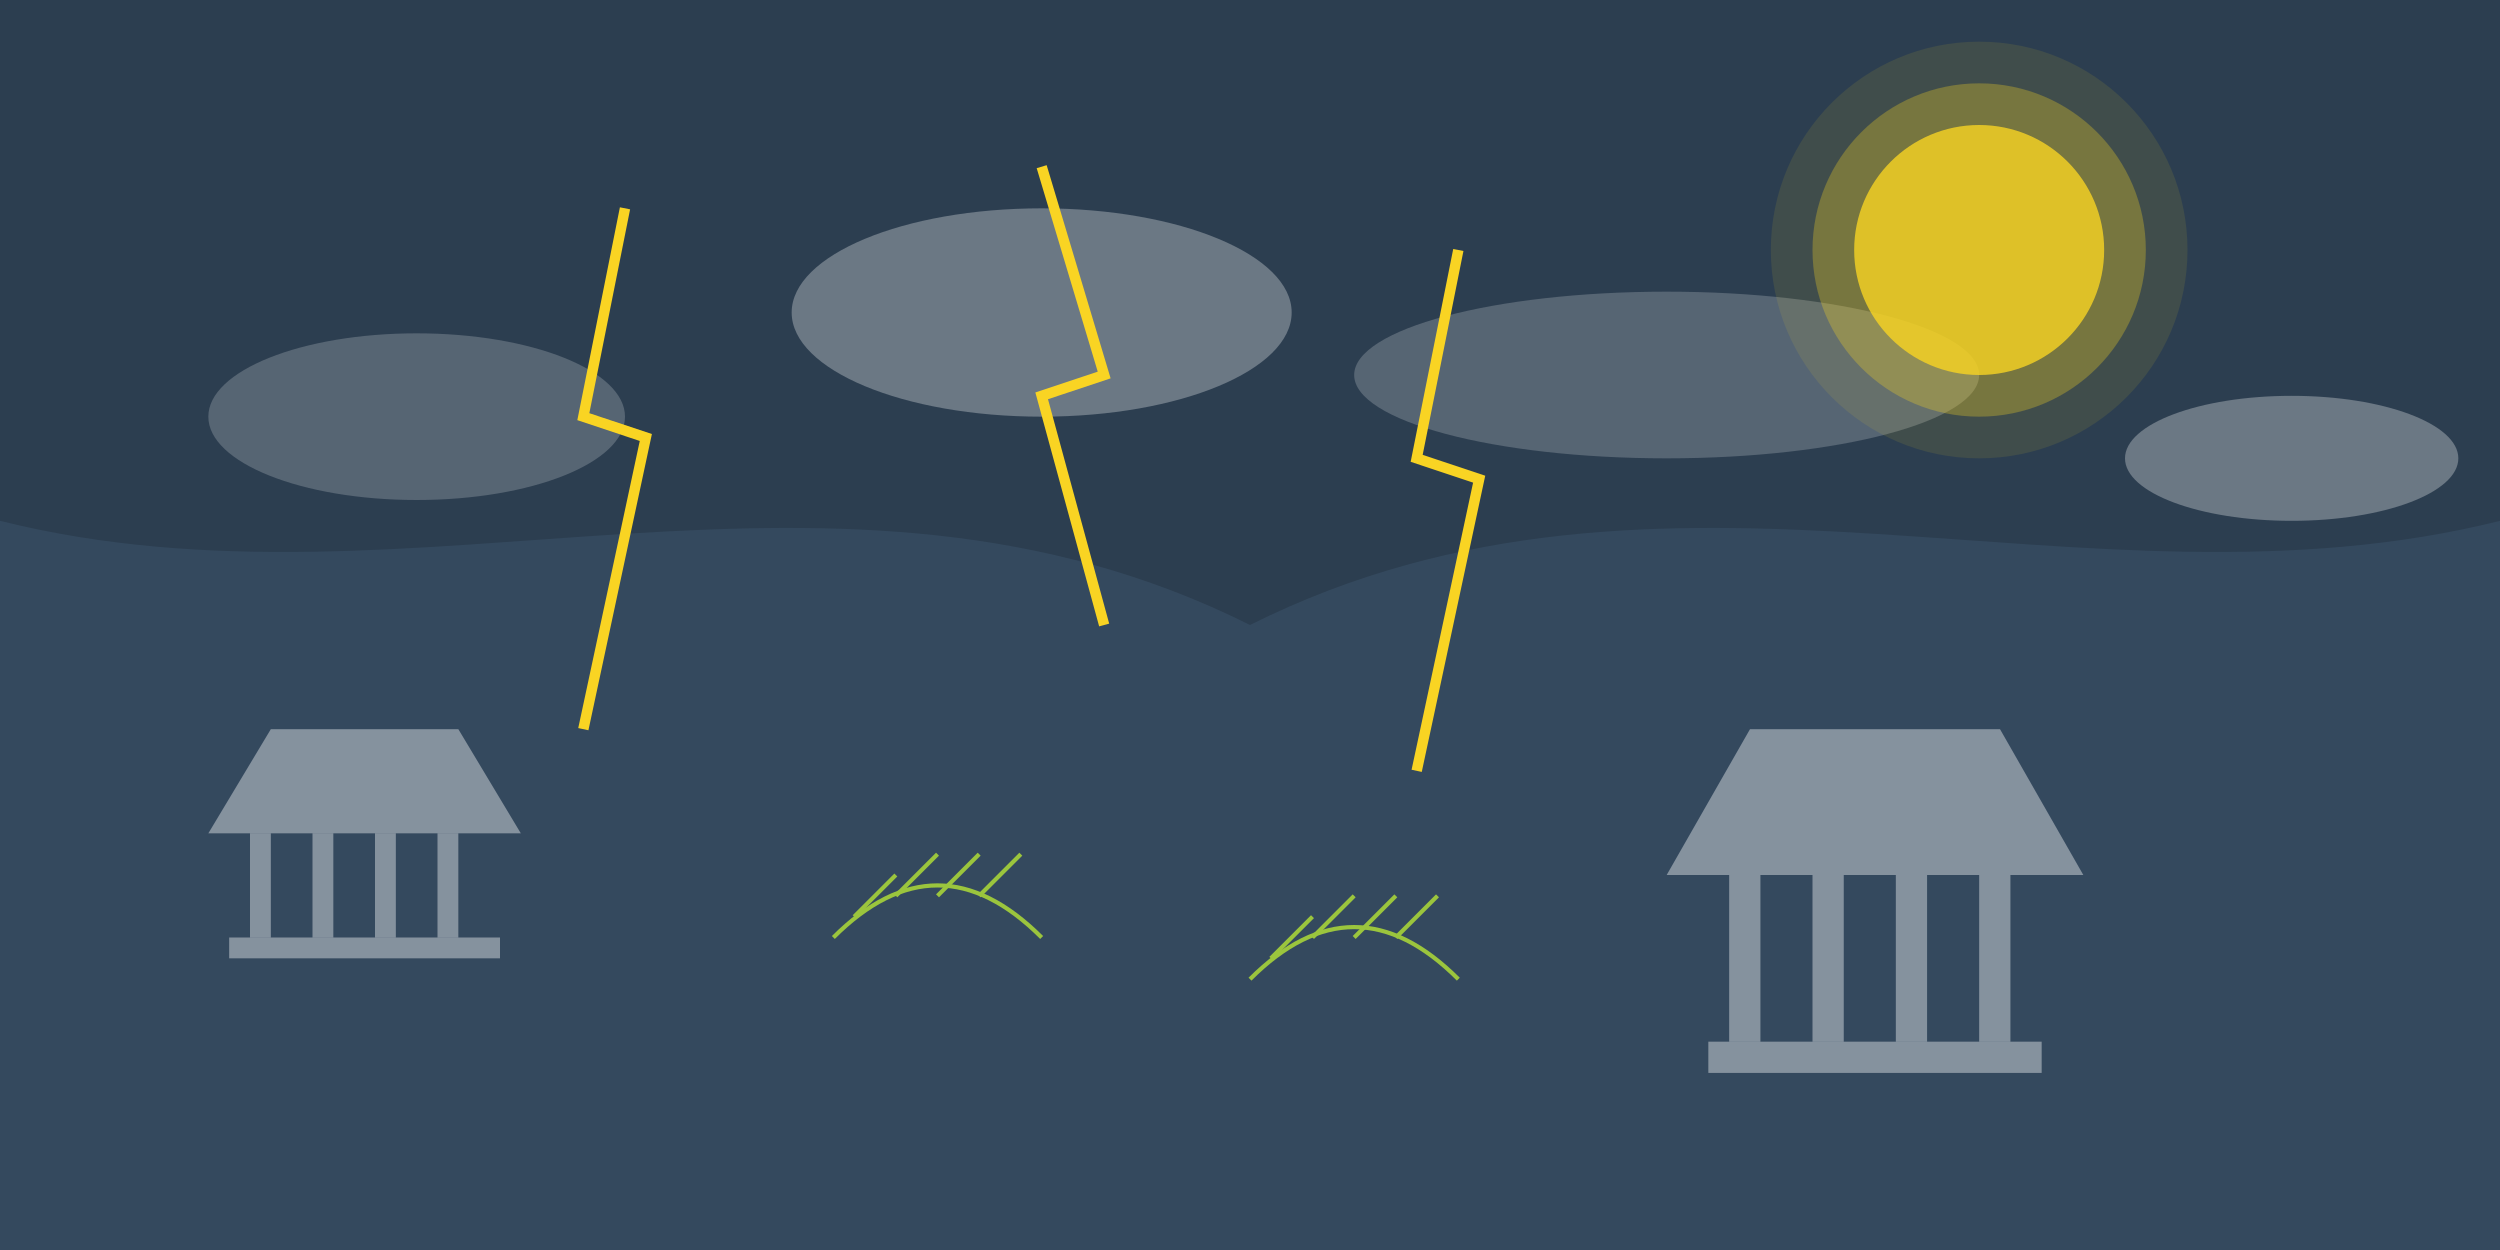<svg xmlns="http://www.w3.org/2000/svg" viewBox="0 0 1200 600">
  <!-- Background -->
  <rect width="1200" height="600" fill="#2c3e50"/>
  
  <!-- Olympus mountains -->
  <path d="M0,600 L1200,600 L1200,250 C1000,300 800,200 600,300 C400,200 200,300 0,250 Z" fill="#34495e"/>
  
  <!-- Clouds -->
  <ellipse cx="200" cy="200" rx="100" ry="40" fill="#fff" opacity="0.2"/>
  <ellipse cx="500" cy="150" rx="120" ry="50" fill="#fff" opacity="0.3"/>
  <ellipse cx="800" cy="180" rx="150" ry="40" fill="#fff" opacity="0.2"/>
  <ellipse cx="1100" cy="220" rx="80" ry="30" fill="#fff" opacity="0.3"/>
  
  <!-- Sun -->
  <circle cx="950" cy="120" r="60" fill="#f9d423" opacity="0.8"/>
  <circle cx="950" cy="120" r="80" fill="#f9d423" opacity="0.3"/>
  <circle cx="950" cy="120" r="100" fill="#f9d423" opacity="0.1"/>
  
  <!-- Lightning bolts -->
  <path d="M300,100 L280,200 L310,210 L280,350" stroke="#f9d423" stroke-width="5" fill="none"/>
  <path d="M500,80 L530,180 L500,190 L530,300" stroke="#f9d423" stroke-width="5" fill="none"/>
  <path d="M700,120 L680,220 L710,230 L680,370" stroke="#f9d423" stroke-width="5" fill="none"/>
  
  <!-- Greek temples silhouettes -->
  <path d="M100,400 L250,400 L220,350 L130,350 Z" fill="#fff" opacity="0.4"/>
  <rect x="120" y="400" width="10" height="50" fill="#fff" opacity="0.4"/>
  <rect x="150" y="400" width="10" height="50" fill="#fff" opacity="0.4"/>
  <rect x="180" y="400" width="10" height="50" fill="#fff" opacity="0.4"/>
  <rect x="210" y="400" width="10" height="50" fill="#fff" opacity="0.4"/>
  <rect x="110" y="450" width="130" height="10" fill="#fff" opacity="0.4"/>
  
  <path d="M800,420 L1000,420 L960,350 L840,350 Z" fill="#fff" opacity="0.4"/>
  <rect x="830" y="420" width="15" height="80" fill="#fff" opacity="0.4"/>
  <rect x="870" y="420" width="15" height="80" fill="#fff" opacity="0.4"/>
  <rect x="910" y="420" width="15" height="80" fill="#fff" opacity="0.4"/>
  <rect x="950" y="420" width="15" height="80" fill="#fff" opacity="0.4"/>
  <rect x="820" y="500" width="160" height="15" fill="#fff" opacity="0.4"/>
  
  <!-- Olive branches -->
  <path d="M400,450 Q450,400 500,450" stroke="#9bc53d" stroke-width="2" fill="none"/>
  <path d="M410,440 L430,420" stroke="#9bc53d" stroke-width="2" fill="none"/>
  <path d="M430,430 L450,410" stroke="#9bc53d" stroke-width="2" fill="none"/>
  <path d="M450,430 L470,410" stroke="#9bc53d" stroke-width="2" fill="none"/>
  <path d="M470,430 L490,410" stroke="#9bc53d" stroke-width="2" fill="none"/>
  
  <path d="M600,470 Q650,420 700,470" stroke="#9bc53d" stroke-width="2" fill="none"/>
  <path d="M610,460 L630,440" stroke="#9bc53d" stroke-width="2" fill="none"/>
  <path d="M630,450 L650,430" stroke="#9bc53d" stroke-width="2" fill="none"/>
  <path d="M650,450 L670,430" stroke="#9bc53d" stroke-width="2" fill="none"/>
  <path d="M670,450 L690,430" stroke="#9bc53d" stroke-width="2" fill="none"/>
</svg>
